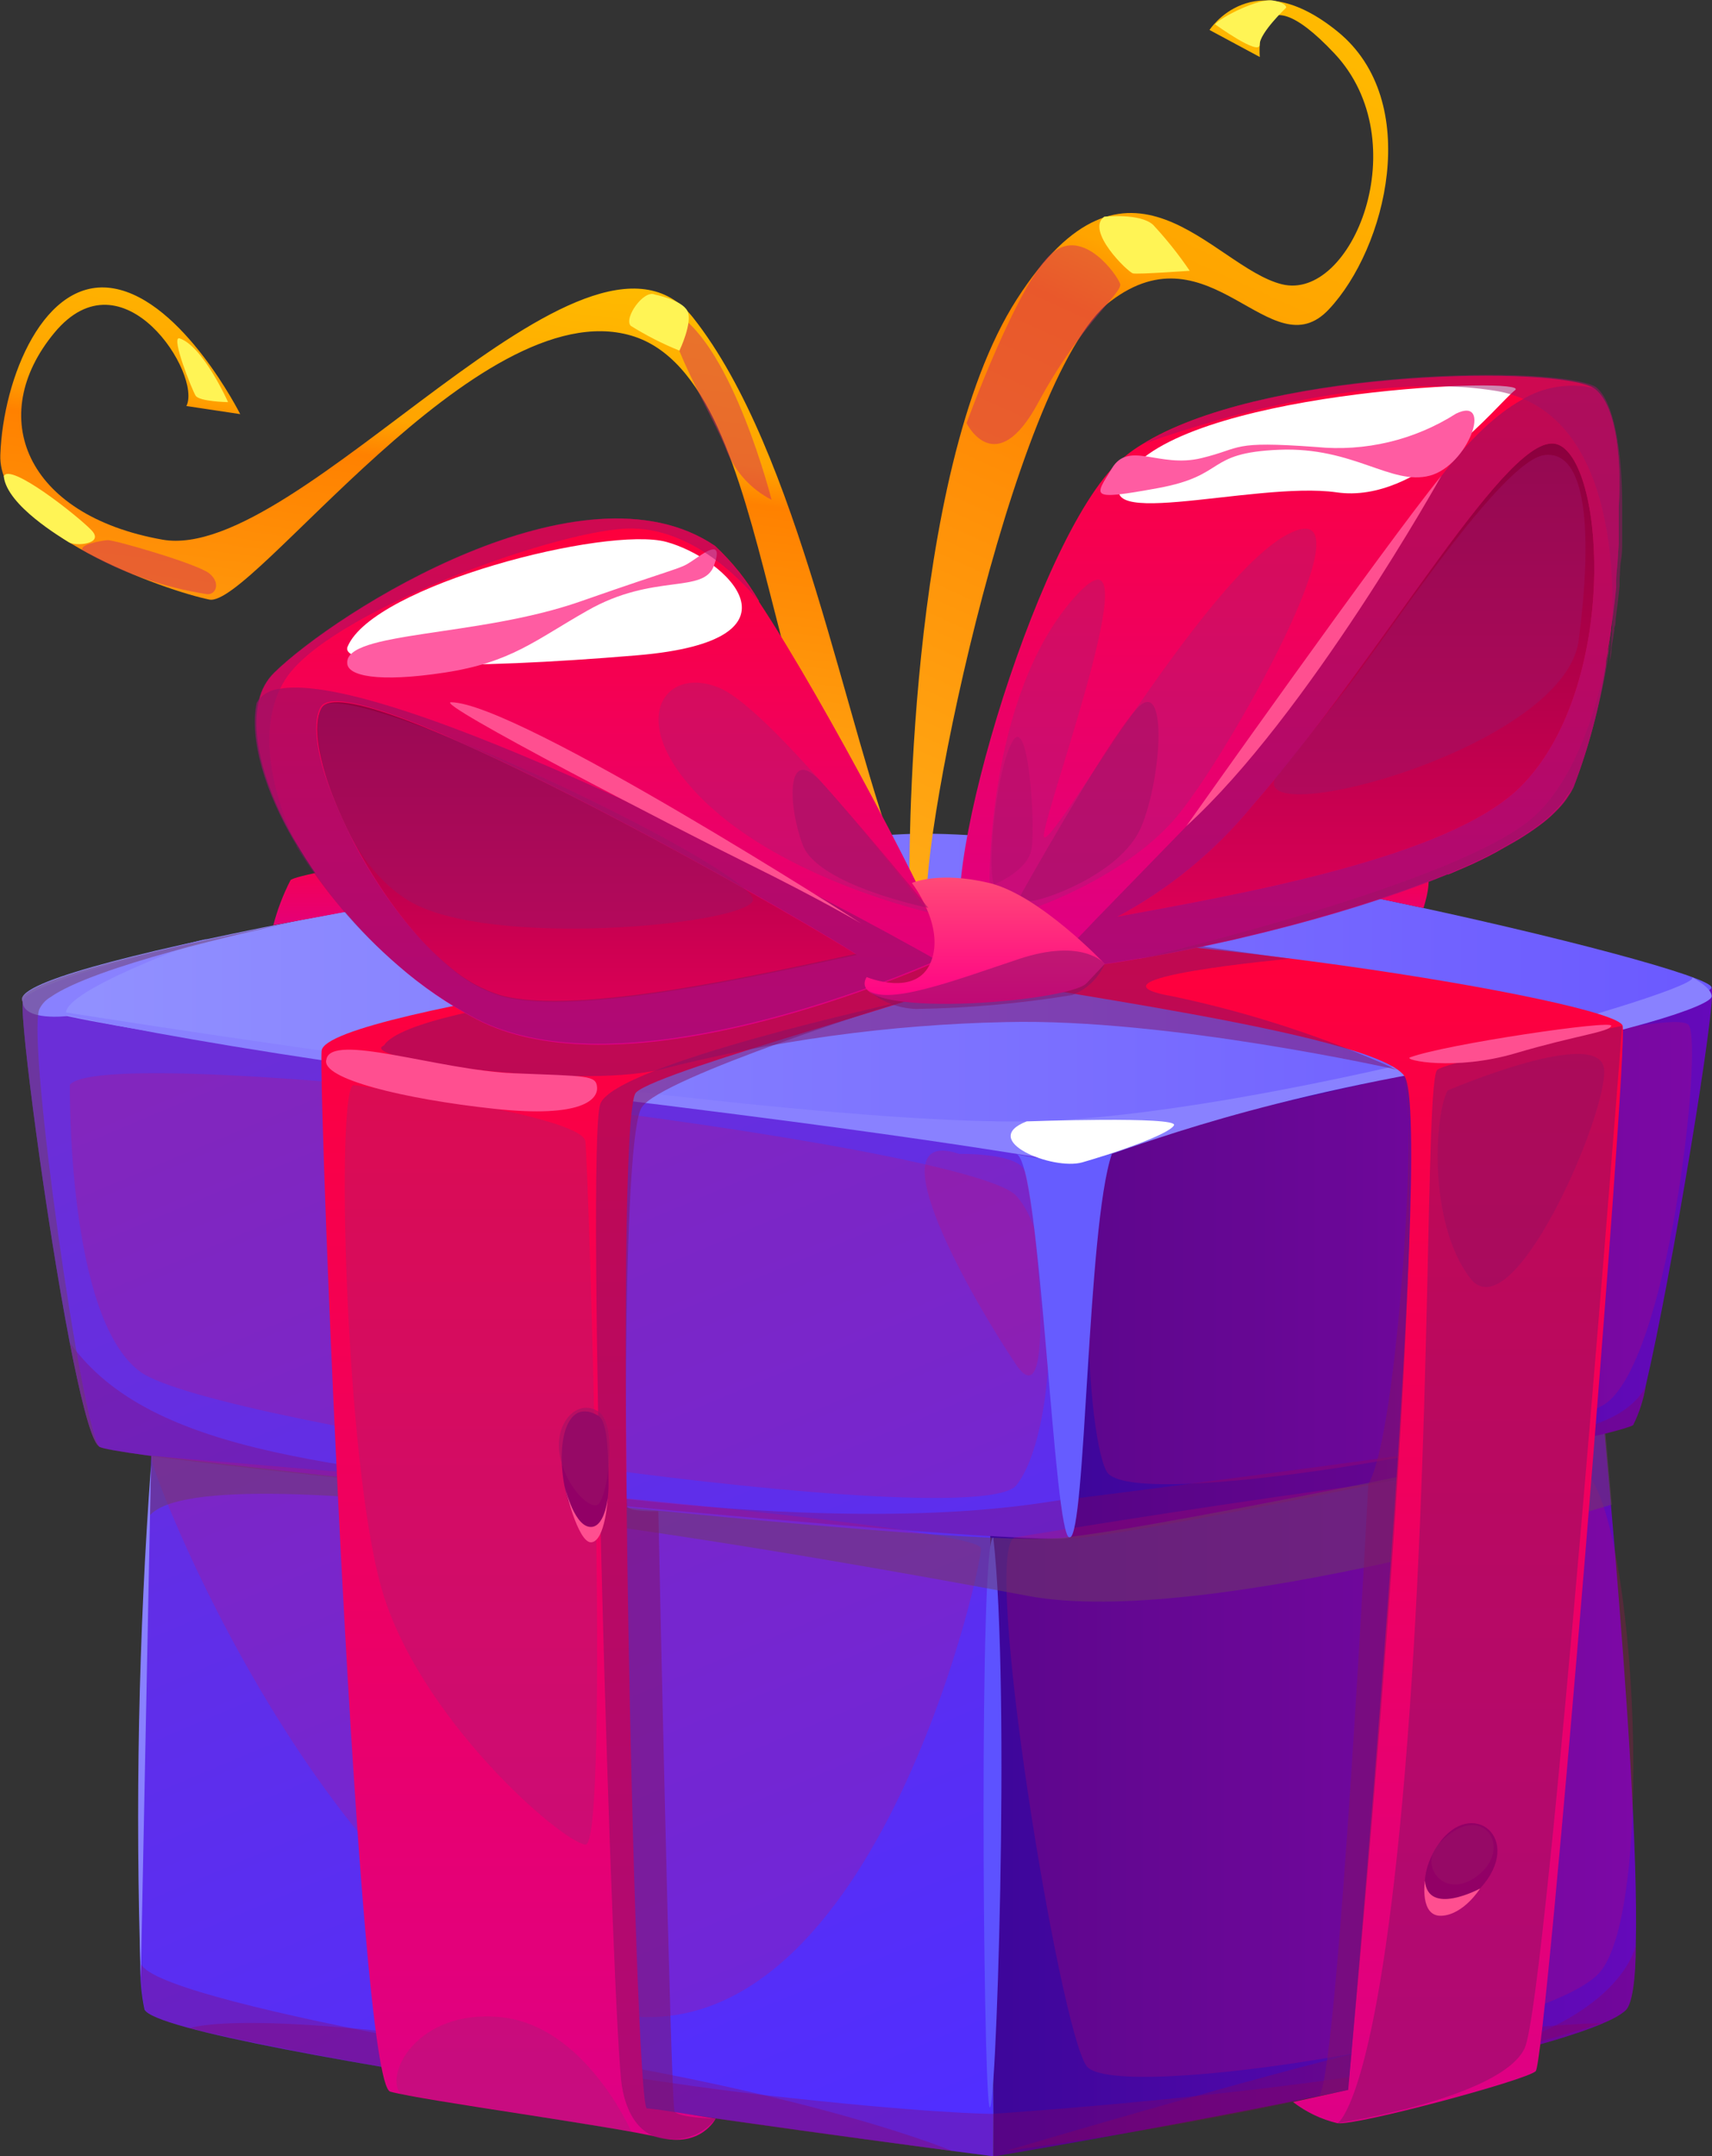 <svg width="81" height="102" viewBox="0 0 81 102" fill="none" xmlns="http://www.w3.org/2000/svg">
<rect x="0" y="0" width="81" height="102" fill="#333333" stroke="none"/>
<g clip-path="url(#clip0_6059_1942)">
<path d="M46.996 102.008C46.996 102.008 7.743 96.959 6.838 95.066C6.684 94.328 6.617 93.575 6.638 92.821C6.431 85.106 7.482 60.765 7.482 60.765L46.82 64.711L47.004 99.954L46.996 102.008Z" fill="url(#paint0_linear_6059_1942)"/>
<path d="M77.393 92.009C77.393 93.664 77.217 94.775 76.94 95.074C74.776 97.372 47.011 102.015 47.011 102.015V99.993L46.827 64.749L75.221 60.688C75.221 60.688 77.608 83.497 77.393 92.009Z" fill="url(#paint1_linear_6059_1942)"/>
<path d="M51.063 70.863C50.933 71.928 50.787 72.625 50.603 72.733C49.613 73.33 5.84 69.139 4.697 68.442L4.597 68.335C4.236 67.844 3.776 65.96 3.3 63.516C2.164 57.624 0.959 48.422 1.074 47.426C1.074 47.28 1.558 47.196 2.387 47.173C10.137 46.951 49.567 51.67 50.603 52.835C50.724 53.004 50.805 53.198 50.841 53.402C50.841 53.494 50.887 53.594 50.91 53.709C51.554 56.773 51.547 66.68 51.063 70.863Z" fill="url(#paint2_linear_6059_1942)"/>
<path d="M77.869 65.538C77.765 66.19 77.563 66.823 77.27 67.415C76.503 67.99 51.102 73.162 50.611 72.733C50.444 72.147 50.366 71.54 50.38 70.932C50.135 66.902 50.135 57.202 50.841 53.364C50.994 52.506 51.186 51.954 51.416 51.831C52.675 51.065 80.655 46.024 80.985 46.729C81.253 47.296 79.051 60.527 77.869 65.538Z" fill="url(#paint3_linear_6059_1942)"/>
<path d="M80.977 46.713C80.977 47.656 56.666 53.103 50.91 53.678L50.235 53.724C46.398 53.823 7.874 49.541 1.849 47.74C1.569 47.69 1.305 47.572 1.082 47.395C0.499 46.545 6.231 45.097 13.752 43.618L14.128 43.541C24.204 41.611 37.304 39.711 42.714 39.465C52.253 38.99 80.939 45.733 80.977 46.713Z" fill="url(#paint4_linear_6059_1942)"/>
<g style="mix-blend-mode:multiply" opacity="0.3">
<path d="M77.869 65.546C77.765 66.198 77.563 66.831 77.27 67.423C76.503 67.997 51.102 73.169 50.611 72.74C49.621 73.338 5.84 69.139 4.697 68.449C4.328 68.227 3.822 66.22 3.308 63.523C7.145 68.886 16.307 69.453 29.875 70.939C43.443 72.426 49.498 71.016 50.38 70.939L51.071 70.863C54.831 70.403 72.275 68.128 74.761 67.568C77.247 67.009 77.831 65.676 77.869 65.546Z" fill="#900055"/>
</g>
<g style="mix-blend-mode:multiply" opacity="0.2">
<path d="M3.308 51.318C5.073 49.127 45.83 54.069 48.086 56.574C50.342 59.079 49.974 67.906 48.086 70.265C46.198 72.625 10.145 67.438 6.646 64.902C3.146 62.366 3.308 51.318 3.308 51.318Z" fill="#DA0553"/>
</g>
<g style="mix-blend-mode:multiply" opacity="0.2">
<path d="M53.243 53.731C50.833 54.191 51.263 67.637 52.36 69.614C53.458 71.591 72.712 68.197 75.812 66.496C78.913 64.795 80.586 49.502 79.903 48.498C79.22 47.495 63.004 51.87 53.243 53.731Z" fill="#DA0553"/>
</g>
<path d="M80.041 46.223C80.985 46.713 61.132 52.467 49.644 53.019C38.156 53.571 1.604 47.656 1.604 47.656C1.604 47.656 8.365 49.502 27.949 51.862C47.533 54.222 50.142 55.072 51.209 54.98C52.276 54.888 56.919 52.628 67.118 50.766C77.316 48.904 80.977 47.556 80.985 47.135C80.992 46.713 80.041 46.223 80.041 46.223Z" fill="#8981FF"/>
<path d="M42.584 41.021C39.997 34.447 37.826 21.384 32.784 15.017C27.742 8.65 14.189 26.686 7.682 25.529C1.174 24.372 -0.683 19.675 2.571 15.745C5.825 11.814 9.57 17.737 8.818 19.208L11.365 19.591C11.365 19.591 8.664 14.228 5.387 13.646C2.11 13.063 0.146 17.86 0.015 21.522C-0.115 25.184 7.904 27.965 9.907 28.364C11.91 28.762 22.616 13.753 29.86 15.875C37.104 17.997 35.83 37.627 42.584 41.021Z" fill="url(#paint5_linear_6059_1942)"/>
<g style="mix-blend-mode:multiply" opacity="0.3">
<path d="M77.393 92.009C77.393 93.664 77.217 94.775 76.94 95.074C74.776 97.373 47.011 102.015 47.011 102.015C47.011 102.015 7.758 96.966 6.853 95.074C6.699 94.336 6.632 93.583 6.653 92.829C6.838 94.675 28.425 98.238 36.068 99.104C43.712 99.97 46.812 100 46.812 100H46.996C48.447 99.893 58.269 99.234 67.156 97.755C76.749 96.177 77.393 92.009 77.393 92.009Z" fill="#900055"/>
</g>
<g style="mix-blend-mode:multiply" opacity="0.2">
<path d="M7.16 68.879C6.769 68.825 15.386 91.496 28.141 95.066C40.895 98.636 46.413 74.487 46.413 73.253C46.413 72.02 7.16 68.879 7.16 68.879Z" fill="#DA0553"/>
</g>
<g style="mix-blend-mode:multiply" opacity="0.2">
<path d="M48.009 72.732C46.413 73.253 50.12 95.97 51.409 97.74C52.698 99.51 72.773 96.338 75.621 93.381C78.468 90.423 77.324 70.028 74.638 69.392C71.952 68.756 48.009 72.732 48.009 72.732Z" fill="#DA0553"/>
</g>
<path d="M48.071 54.59C49.245 54.773 49.836 72.801 50.611 72.74C51.386 72.679 51.424 58.022 52.606 54.59C51.116 54.952 49.56 54.952 48.071 54.59Z" fill="#665CFF"/>
<path d="M46.996 72.74C46.321 72.64 46.505 98.146 46.804 99.625C47.104 101.104 47.825 79.919 46.996 72.74Z" fill="#5D52FF"/>
<g style="mix-blend-mode:multiply" opacity="0.5">
<path d="M7.06 71.721C9.792 68.388 40.059 73.889 48.631 75.498C57.072 77.084 76.257 71.177 76.257 71.177L75.958 67.821C75.958 67.821 55.645 72.181 50.258 72.748C44.87 73.315 7.183 68.863 7.183 68.863L7.06 71.721Z" fill="#6E3B66"/>
</g>
<g style="mix-blend-mode:multiply" opacity="0.3">
<path d="M8.979 95.947C8.979 95.947 11.527 94.944 25.094 97.004C38.662 99.066 45.047 101.755 45.047 101.755C45.047 101.755 19.277 98.476 8.979 95.947Z" fill="#900055"/>
</g>
<g style="mix-blend-mode:multiply" opacity="0.3">
<path d="M47.587 101.755C47.587 101.755 59.912 98.093 64.716 97.005C68.38 96.281 72.095 95.846 75.828 95.702C75.828 95.702 72.052 96.951 63.756 98.866C55.461 100.782 47.587 101.755 47.587 101.755Z" fill="#900055"/>
</g>
<g style="mix-blend-mode:soft-light">
<path d="M48.577 53.05C46.275 53.946 49.812 55.386 51.209 54.988C52.606 54.59 55.322 53.67 55.545 53.233C55.768 52.797 48.577 53.05 48.577 53.05Z" fill="white"/>
</g>
<path d="M33.858 100.23C33.858 100.23 33.16 101.625 31.188 101.119C29.215 100.613 19.999 99.372 18.464 98.951C16.929 98.529 15.049 51.717 15.218 49.709C15.386 47.702 41.609 44.415 42.706 44.346C43.804 44.277 45.776 45.671 45.998 46.162C46.221 46.652 31.188 50.59 30.09 51.686C28.993 52.782 30.021 99.702 30.604 99.74C31.188 99.778 33.858 100.23 33.858 100.23Z" fill="url(#paint6_linear_6059_1942)"/>
<path d="M43.205 44.346C42.054 44.445 44.241 45.526 45.998 46.123C47.756 46.721 64.946 48.836 66.442 50.897C67.939 52.958 63.787 98.866 63.787 98.866L61.178 99.441C61.798 99.922 62.516 100.264 63.281 100.445C64.209 100.56 72.167 98.422 72.658 97.985C73.149 97.549 77.048 49.717 76.772 48.529C76.495 47.342 52.959 43.511 43.205 44.346Z" fill="url(#paint7_linear_6059_1942)"/>
<path d="M43.029 41.726C43.029 41.726 42.806 22.395 48.117 14.144C53.427 5.892 57.325 12.611 60.641 13.446C63.956 14.281 67.064 6.704 63.135 2.528C59.206 -1.647 59.605 2.697 59.605 2.697L57.226 1.418C57.226 1.418 59.267 -1.785 63.296 1.502C67.325 4.789 65.598 11.745 62.866 14.642C60.134 17.538 57.287 10.634 52.544 14.251C47.802 17.867 43.167 41.419 43.926 43.174C44.686 44.928 43.029 41.726 43.029 41.726Z" fill="url(#paint8_linear_6059_1942)"/>
<g style="mix-blend-mode:multiply" opacity="0.5">
<path d="M18.165 49.456C16.753 50.077 27.189 51.54 31.21 50.605C36.564 49.226 42.059 48.47 47.587 48.353C55.261 48.161 66.097 50.605 66.097 50.605C62.708 49.072 59.162 47.911 55.522 47.142C50.657 46.3 61.017 45.357 61.017 45.357L56.834 44.767L36.997 45.924C36.997 45.924 19.577 47.28 18.165 49.456Z" fill="#811166"/>
</g>
<path d="M41.647 44.438C40.78 44.545 19.661 42.53 18.809 42.683L12.931 43.771C13.123 43.033 13.396 42.319 13.744 41.641C14.074 41.243 23.943 39.779 27.289 39.465C30.635 39.151 48.416 43.694 48.416 44.438C48.416 45.181 41.647 44.438 41.647 44.438Z" fill="url(#paint9_linear_6059_1942)"/>
<path d="M14.681 31.819C13.015 32.532 16.177 46.782 24.365 47.909C32.553 49.035 42.568 45.166 42.883 44.737C43.197 44.308 31.778 31.298 29.937 29.712C28.095 28.126 14.681 31.819 14.681 31.819Z" fill="url(#paint10_linear_6059_1942)"/>
<path d="M67.348 42.959C67.348 42.959 67.9 41.35 67.348 41.074C66.795 40.799 57.794 39.818 56.09 39.818C54.386 39.818 44.441 44.484 44.671 44.698C44.901 44.913 47.265 45.081 50.718 44.698C54.171 44.315 65.03 42.469 65.03 42.469L67.348 42.959Z" fill="url(#paint11_linear_6059_1942)"/>
<path d="M44.325 45.434L44.195 45.342C44.385 45.15 44.547 44.934 44.678 44.698C44.287 43.281 39.153 33.374 35.907 28.463V28.425C35.347 27.463 34.649 26.588 33.835 25.828C27.558 21.56 15.916 28.946 12.969 31.834C12.617 32.186 12.373 32.629 12.263 33.114L12.217 33.305C11.88 34.976 12.562 37.358 13.967 39.803C15.253 42.014 16.897 43.997 18.832 45.671C19.966 46.664 21.213 47.52 22.547 48.223C28.732 51.441 39.828 47.334 43.305 45.924C43.98 45.648 44.372 45.472 44.372 45.472L44.325 45.434ZM23.744 47.135C22.853 46.862 22.029 46.405 21.326 45.794C20.661 45.243 20.047 44.633 19.492 43.97C16.499 40.438 14.32 35.129 15.21 33.505C16.43 31.29 36.352 42.522 40.473 45.127L40.535 45.173C36.237 46.085 27.373 48.108 23.744 47.135Z" fill="url(#paint12_linear_6059_1942)"/>
<path d="M54.77 21.468C60.971 19.767 58.707 36.692 57.195 39.443C55.683 42.193 51.424 43.971 51.424 43.971C51.424 43.971 70.371 42.806 73.848 36.309C77.324 29.812 76.196 22.717 74.907 19.844C73.618 16.971 54.77 21.468 54.77 21.468Z" fill="url(#paint13_linear_6059_1942)"/>
<path d="M75.398 18.357C75.336 18.315 75.269 18.282 75.198 18.258C72.72 17.285 59.513 17.584 54.018 21.031C53.5 21.343 53.028 21.725 52.614 22.165C48.485 26.663 43.666 44.124 46.014 44.522C46.682 44.645 47.361 44.694 48.04 44.668C46.758 45.296 46.321 45.365 48.723 45.832C49.658 45.901 50.598 45.86 51.524 45.709C52.222 45.625 53.013 45.51 53.864 45.357H53.91L55.376 45.089L56.036 44.959L58.338 44.461L59.927 44.078L61.178 43.756C62.536 43.396 63.902 42.99 65.207 42.561C65.79 42.369 66.358 42.17 66.918 41.971L67.033 41.925L67.678 41.679L67.831 41.618L68.468 41.365H68.53C68.921 41.205 69.297 41.036 69.665 40.875C70.187 40.63 70.678 40.392 71.139 40.109L71.584 39.856C71.768 39.756 71.937 39.649 72.106 39.542C72.428 39.335 72.727 39.128 72.996 38.921C73.134 38.814 73.264 38.707 73.387 38.592L73.702 38.278C73.835 38.142 73.959 37.995 74.07 37.841L74.224 37.611C74.309 37.495 74.383 37.372 74.446 37.243C75.165 35.371 75.68 33.426 75.981 31.444C75.983 31.428 75.983 31.413 75.981 31.398C75.981 31.206 76.05 31.014 76.081 30.823C76.085 30.787 76.085 30.751 76.081 30.716C76.135 30.417 76.181 30.118 76.227 29.811C76.227 29.811 76.227 29.758 76.227 29.735C76.227 29.712 76.265 29.467 76.28 29.344L76.396 28.432L76.465 27.781C76.465 27.72 76.465 27.674 76.465 27.628V27.444C76.465 27.145 76.518 26.846 76.534 26.555C76.549 26.264 76.572 25.981 76.587 25.697C76.587 25.508 76.587 25.317 76.587 25.123C76.587 24.747 76.587 24.356 76.587 24.012C76.749 21.192 76.334 18.986 75.398 18.357ZM71.921 37.243C68.522 40.599 58.615 42.308 52.851 43.373C55.291 42.071 57.449 40.303 59.206 38.17C65.636 30.777 71.484 20.096 73.733 21.039C75.981 21.981 76.557 32.646 71.921 37.243Z" fill="url(#paint14_linear_6059_1942)"/>
<g style="mix-blend-mode:multiply" opacity="0.5">
<path d="M63.281 100.445C63.281 100.445 65.161 99.472 66.473 83.788C67.785 68.105 67.424 51.042 68.008 50.605C68.591 50.169 76.749 48.529 76.749 48.529C76.749 48.529 73.203 94.499 72.144 96.874C71.085 99.249 63.281 100.445 63.281 100.445Z" fill="#811166"/>
</g>
<g style="mix-blend-mode:multiply" opacity="0.5">
<path d="M31.61 101.196C31.61 101.196 29.883 101.341 29.43 98.728C28.977 96.116 27.711 54.099 28.402 52.222C29.093 50.345 42.699 47.38 42.699 47.38C42.699 47.38 31.264 50.958 30.359 52.391C29.453 53.823 29.591 71.008 29.676 71.269C29.76 71.529 31.149 71.491 31.149 71.491C31.149 71.491 31.732 99.579 31.916 99.885C32.101 100.192 33.858 100.23 33.858 100.23C33.595 100.567 33.251 100.832 32.858 101.001C32.465 101.17 32.035 101.237 31.61 101.196Z" fill="#811166"/>
</g>
<g style="mix-blend-mode:multiply" opacity="0.3">
<path d="M16.722 51.333C15.893 51.486 16.315 68.955 18.034 75.085C19.753 81.214 26.522 87.113 27.696 87.266C28.87 87.42 27.842 55.248 27.696 53.999C27.55 52.751 16.722 51.333 16.722 51.333Z" fill="#912774"/>
</g>
<g style="mix-blend-mode:multiply" opacity="0.5">
<path d="M66.442 50.897C67.102 51.785 66.158 67.867 64.739 70.212C64.739 70.212 63.319 97.633 62.436 99.142L63.772 98.866C63.772 98.866 67.754 57.93 66.442 50.897Z" fill="#811166"/>
</g>
<path d="M15.44 50.13C15.64 48.82 20.812 50.636 24.304 50.774C27.796 50.912 28.195 50.866 28.248 51.425C28.302 51.984 27.604 52.912 23.36 52.452C19.116 51.992 15.172 51.035 15.44 50.13Z" fill="#FF4F90"/>
<path d="M66.711 50.023C66.373 50.153 68.844 50.674 71.714 49.824C74.585 48.974 76.142 48.828 76.234 48.529C76.326 48.23 68.368 49.403 66.711 50.023Z" fill="#FF4F90"/>
<g style="mix-blend-mode:multiply" opacity="0.5">
<path d="M44.318 45.426L44.118 45.311C43.888 45.181 43.612 45.02 43.282 44.844C37.641 41.687 18.31 31.674 13.23 32.585C12.841 32.625 12.481 32.811 12.225 33.106L12.133 33.252C11.787 34.976 12.524 37.466 14.028 39.994V40.04C15.327 42.155 16.948 44.055 18.832 45.671C19.954 46.645 21.185 47.486 22.5 48.177C28.686 51.395 39.782 47.288 43.259 45.878C43.934 45.602 44.325 45.426 44.325 45.426H44.318ZM19.492 43.971C16.469 40.438 14.266 35.091 15.164 33.459C16.392 31.237 36.506 42.591 40.489 45.127C36.183 46.047 27.335 48.062 23.713 47.089C22.842 46.823 22.035 46.382 21.342 45.794C20.671 45.244 20.052 44.634 19.492 43.971Z" fill="#811166"/>
</g>
<g style="mix-blend-mode:multiply" opacity="0.5">
<path d="M75.398 18.358C74.229 18.096 73.004 18.299 71.983 18.924C67.102 21.66 63.066 31.949 57.932 37.236L51.792 43.549L51.378 43.986L50.687 44.698L51.455 45.71C52.153 45.626 52.944 45.511 53.795 45.357H53.841L55.307 45.089L55.967 44.959L58.269 44.461L59.858 44.078L61.109 43.756C62.467 43.396 63.833 42.99 65.138 42.561C65.721 42.369 66.289 42.17 66.849 41.971L66.964 41.925L67.609 41.68L67.762 41.618L68.399 41.366H68.46C68.852 41.205 69.228 41.036 69.596 40.875C70.118 40.63 70.609 40.392 71.07 40.109L71.515 39.856C71.699 39.757 71.868 39.649 72.037 39.542C72.359 39.335 72.658 39.128 72.927 38.922C73.065 38.814 73.195 38.707 73.318 38.592L73.633 38.278C73.766 38.142 73.889 37.996 74.001 37.841L74.155 37.611C74.264 37.499 74.362 37.376 74.446 37.244C75.165 35.371 75.68 33.426 75.981 31.444C75.983 31.428 75.983 31.413 75.981 31.398C75.981 31.206 76.05 31.015 76.081 30.823C76.085 30.788 76.085 30.751 76.081 30.716C76.135 30.417 76.181 30.118 76.227 29.812C76.227 29.812 76.227 29.758 76.227 29.735C76.227 29.712 76.265 29.467 76.28 29.344L76.395 28.433L76.465 27.781C76.465 27.72 76.465 27.674 76.465 27.628V27.444C76.465 27.145 76.518 26.847 76.534 26.555C76.549 26.264 76.572 25.981 76.587 25.697C76.587 25.508 76.587 25.317 76.587 25.123C76.587 24.747 76.587 24.357 76.587 24.012C76.749 21.192 76.334 18.986 75.398 18.358ZM71.921 37.244C68.522 40.599 58.615 42.308 52.851 43.373C55.29 42.071 57.449 40.304 59.206 38.171C65.636 30.777 71.484 20.097 73.733 21.039C75.981 21.982 76.557 32.647 71.921 37.244Z" fill="#811166"/>
</g>
<g style="mix-blend-mode:multiply" opacity="0.3">
<path d="M46.82 41.741C46.82 41.741 46.689 33.06 50.733 28.379C54.778 23.698 49.644 37.642 49.39 39.458C49.137 41.273 57.003 27.122 61.063 25.207C65.122 23.291 57.939 36.056 55.553 38.776C53.166 41.496 49.068 42.898 49.068 42.898L46.82 41.741Z" fill="#912774"/>
</g>
<g style="mix-blend-mode:multiply" opacity="0.3">
<path d="M43.926 43.158C43.926 43.158 36.721 33.742 34.096 32.57C31.471 31.398 29.445 34.102 33.29 37.864C37.135 41.626 43.926 43.158 43.926 43.158Z" fill="#912774"/>
</g>
<path d="M41.003 46.223C39.782 48.276 50.557 47.426 51.409 46.514L52.268 45.602C52.268 45.602 49.199 42.346 46.804 41.772C44.41 41.197 43.144 41.772 43.144 41.772C43.144 41.772 44.732 43.809 44.042 45.51C43.351 47.211 41.003 46.223 41.003 46.223Z" fill="url(#paint15_linear_6059_1942)"/>
<g style="mix-blend-mode:multiply" opacity="0.5">
<path d="M60.334 36.807C59.206 39.304 74.032 35.359 74.692 30.294C75.352 25.23 75.091 21.276 73.073 21.529C71.054 21.782 65.652 30.064 63.703 32.57C61.753 35.075 60.334 36.807 60.334 36.807Z" fill="#9D1166"/>
</g>
<g style="mix-blend-mode:multiply" opacity="0.5">
<path d="M15.448 33.305C14.266 33.574 15.632 40.461 19.408 42.653C23.183 44.844 34.84 43.786 35.6 42.653C36.36 41.519 18.18 32.685 15.448 33.305Z" fill="#9D1166"/>
</g>
<g style="mix-blend-mode:multiply" opacity="0.5">
<path d="M41.003 46.79C41.885 47.633 45.116 46.399 48.193 45.373C51.271 44.346 52.268 45.602 52.268 45.602C51.971 46.276 51.419 46.804 50.733 47.073C48.29 47.475 45.819 47.695 43.343 47.732C42.476 47.703 41.647 47.369 41.003 46.79Z" fill="#811166"/>
</g>
<g style="mix-blend-mode:soft-light">
<path d="M53.565 22.158C50.495 25.429 59.298 22.725 63.242 23.292C67.187 23.859 70.855 19.093 71.684 18.457C72.512 17.821 56.888 18.404 53.565 22.158Z" fill="white"/>
</g>
<g style="mix-blend-mode:soft-light">
<path d="M16.446 30.593C16.031 31.574 21.817 31.704 30.167 30.999C38.516 30.294 34.349 26.402 31.525 25.636C28.701 24.87 17.658 27.682 16.446 30.593Z" fill="white"/>
</g>
<path d="M6.661 93.557L7.145 69.308C6.555 77.376 6.394 85.471 6.661 93.557Z" fill="#8981FF"/>
<path d="M3.169 48.069C2.479 47.004 9.8 44.415 9.8 44.415C9.8 44.415 1.044 46.476 1.074 47.395C1.105 48.315 3.169 48.069 3.169 48.069Z" fill="#8981FF"/>
<path d="M21.342 33.221C20.459 33.221 32.085 39.228 35.439 40.883C38.792 42.538 40.742 43.687 40.742 43.687C40.742 43.687 24.519 33.26 21.342 33.221Z" fill="#FF4F90"/>
<path d="M56.128 39.082C56.128 39.082 65.552 25.751 68.2 22.502C68.2 22.502 61.876 33.857 56.128 39.082Z" fill="#FF4F90"/>
<g style="mix-blend-mode:multiply" opacity="0.5">
<path d="M48.278 42.369C48.278 42.369 52.191 35.366 53.726 33.589C55.261 31.811 54.992 36.692 54.01 39.082C53.028 41.473 48.93 42.745 48.715 42.614L48.278 42.369Z" fill="#9D1166"/>
</g>
<g style="mix-blend-mode:multiply" opacity="0.5">
<path d="M43.926 42.951C43.926 42.951 40.504 38.791 38.854 36.99C37.204 35.19 37.258 38.048 37.979 39.971C38.7 41.894 43.926 42.951 43.926 42.951Z" fill="#9D1166"/>
</g>
<g style="mix-blend-mode:multiply" opacity="0.3">
<path d="M47.027 41.841C46.681 40.883 47.157 36.316 47.917 35.052C48.677 33.788 48.999 39.159 48.8 40.193C48.6 41.228 47.027 41.841 47.027 41.841Z" fill="#9D1166"/>
</g>
<path d="M68.89 19.568C70.655 18.71 69.474 22.02 67.647 22.503C65.821 22.985 64.048 21.131 60.518 21.277C56.988 21.422 58.093 22.487 54.778 23.093C51.462 23.698 51.8 23.491 52.606 22.158C53.412 20.825 54.831 22.158 56.834 21.675C58.837 21.192 58.177 20.848 62.268 21.146C64.59 21.377 66.923 20.821 68.89 19.568Z" fill="#FF5CA2"/>
<path d="M16.43 31.367C16.43 31.972 17.873 32.302 21.035 31.819C24.196 31.336 25.317 30.287 27.796 28.884C30.934 27.092 33.29 28.118 33.781 26.755C34.273 25.391 33.275 26.188 32.707 26.563C32.139 26.938 32.293 26.762 27.45 28.456C22.608 30.149 16.338 29.858 16.43 31.367Z" fill="#FF5CA2"/>
<g style="mix-blend-mode:multiply" opacity="0.5">
<path d="M49.797 11.96C51.255 10.742 52.867 13.017 52.997 13.431C53.128 13.845 51.14 15.3 49.122 19.047C47.103 22.794 45.73 20.02 45.73 20.02C45.73 20.02 48.209 13.224 49.797 11.96Z" fill="#D42F55"/>
</g>
<g style="mix-blend-mode:multiply" opacity="0.5">
<path d="M31.978 14.818C30.996 15.201 33.843 19.828 34.388 21.345C34.797 22.339 35.548 23.154 36.506 23.644C36.506 23.644 34.679 16.427 31.978 14.818Z" fill="#D42F55"/>
</g>
<path d="M52.245 10.251C51.34 10.918 53.373 12.879 53.603 12.933C53.834 12.987 56.289 12.81 56.289 12.81C55.77 12.045 55.192 11.32 54.563 10.642C53.949 10.068 52.245 10.251 52.245 10.251Z" fill="#FFF455"/>
<path d="M57.487 1.149C57.748 0.82 59.566 -0.099 60.226 0.023C60.886 0.146 60.855 0.36 60.855 0.36C60.855 0.36 59.597 1.555 59.597 2.115C59.597 2.674 57.487 1.149 57.487 1.149Z" fill="#FFF455"/>
<path d="M30.988 13.937C30.466 13.676 29.491 15.063 29.845 15.415C30.576 15.872 31.347 16.264 32.147 16.588C32.147 16.588 32.791 15.239 32.523 14.71C32.254 14.182 30.988 13.937 30.988 13.937Z" fill="#FFF455"/>
<path d="M8.488 16.005C8.073 15.906 9.078 18.434 9.255 18.718C9.431 19.001 10.79 19.024 10.79 19.024C10.79 19.024 9.608 16.365 8.488 16.005Z" fill="#FFF455"/>
<path d="M0.177 22.533C0.453 21.851 3.691 24.418 4.328 25.084C4.965 25.751 3.561 25.851 3.254 25.651C2.947 25.452 0.33 23.928 0.177 22.533Z" fill="#FFF455"/>
<g style="mix-blend-mode:multiply" opacity="0.5">
<path d="M3.898 26.027C3.768 25.743 4.804 25.582 5.08 25.552C5.356 25.521 9.362 26.678 9.907 27.13C10.452 27.582 10.214 28.134 9.807 28.111C7.725 27.791 5.721 27.084 3.898 26.027Z" fill="#D42F55"/>
</g>
<path d="M28.302 66.971C26.506 65.921 26.176 69.193 27.013 71.384C27.849 73.575 28.793 72.15 28.793 70.212C28.793 68.273 28.678 67.185 28.302 66.971Z" fill="#920066"/>
<path d="M68.031 87.282C69.612 84.945 72.175 86.983 70.026 89.343C67.877 91.703 66.573 89.45 68.031 87.282Z" fill="#920066"/>
<g style="mix-blend-mode:multiply" opacity="0.5">
<path d="M68.031 87.282C67.102 88.332 68.445 90.002 70.026 88.638C71.607 87.274 70.003 85.068 68.031 87.282Z" fill="#9A1166"/>
</g>
<g style="mix-blend-mode:multiply" opacity="0.5">
<path d="M26.476 68.779C26.691 70.166 27.773 71.346 28.248 71.2C28.724 71.054 29.277 67.369 28.294 66.764C27.312 66.159 26.238 67.293 26.476 68.779Z" fill="#9A1166"/>
</g>
<path d="M26.698 70.242C26.698 70.242 27.113 72.081 27.857 72.227C28.601 72.372 28.755 70.871 28.755 70.871C28.755 70.871 28.64 72.886 27.987 72.962C27.335 73.039 26.698 70.242 26.698 70.242Z" fill="#FF4F90"/>
<path d="M67.417 88.968C67.555 90.676 70.026 89.343 70.026 89.343C70.026 89.343 69.259 90.576 68.207 90.63C67.156 90.684 67.417 88.968 67.417 88.968Z" fill="#FF4F90"/>
<g style="mix-blend-mode:multiply" opacity="0.3">
<path d="M18.978 99.066C18.142 98.238 19.676 95.035 23.682 95.426C27.688 95.817 29.868 100.843 29.868 100.843L18.978 99.066Z" fill="#912774"/>
</g>
<g style="mix-blend-mode:multiply" opacity="0.3">
<path d="M68.491 51.586C67.893 52.659 67.532 57.777 69.543 60.451C71.553 63.125 76.043 52.735 75.897 50.605C75.751 48.475 68.491 51.586 68.491 51.586Z" fill="#811166"/>
</g>
<g style="mix-blend-mode:multiply" opacity="0.2">
<path d="M45.385 54.59C41.256 53.195 46.006 61.485 48.071 64.55C50.135 67.614 48.876 56.183 48.469 55.356C48.063 54.528 45.385 54.59 45.385 54.59Z" fill="#DA0553"/>
</g>
<g style="mix-blend-mode:multiply" opacity="0.5">
<path d="M76.28 29.712C75.978 32.288 75.362 34.817 74.446 37.244C72.912 40.868 61.078 44.139 53.918 45.357C54.808 45.143 69.167 41.733 72.597 38.615C74.907 36.477 75.881 32.325 76.28 29.712Z" fill="#9D1166"/>
</g>
<g style="mix-blend-mode:multiply" opacity="0.5">
<path d="M76.549 27.413V27.597C76.552 27.531 76.552 27.465 76.549 27.398V27.413Z" fill="#9D1166"/>
</g>
<g style="mix-blend-mode:multiply" opacity="0.5">
<path d="M4.697 68.442L4.597 68.335C4.236 67.844 3.776 65.96 3.3 63.515C2.164 57.624 0.959 48.422 1.074 47.426C0.491 46.575 6.224 45.127 13.744 43.649C11.741 44.078 4.466 45.71 2.387 47.173C2.15 47.312 1.963 47.521 1.849 47.771C1.305 49.556 3.845 67.369 4.697 68.442Z" fill="#6E3B66"/>
</g>
<g style="mix-blend-mode:multiply" opacity="0.5">
<path d="M76.749 23.958C76.749 24.318 76.749 24.724 76.749 25.069C76.749 25.263 76.749 25.455 76.749 25.644C76.749 25.927 76.749 26.211 76.695 26.502C76.641 26.793 76.656 27.092 76.626 27.391V27.575C76.626 27.62 76.626 27.666 76.626 27.728L76.557 28.379L76.442 29.291C76.442 29.413 76.442 29.544 76.388 29.681C76.334 29.819 76.388 29.735 76.388 29.758C76.342 30.065 76.296 30.363 76.242 30.662C76.246 30.698 76.246 30.734 76.242 30.77C76.242 30.961 76.181 31.153 76.142 31.344C76.242 30.578 77.293 21.146 72.106 18.886C71.658 18.69 71.185 18.553 70.701 18.48C63.649 17.361 54.141 20.993 54.141 20.993C59.635 17.545 72.843 17.247 75.321 18.22C75.392 18.243 75.459 18.277 75.521 18.319C76.334 18.986 76.749 21.192 76.749 23.958Z" fill="#9D1166"/>
</g>
<g style="mix-blend-mode:multiply" opacity="0.5">
<path d="M35.869 28.417C35.562 28.027 32.96 24.839 29.591 25.008C26 25.184 15.386 29.046 13.476 32.179C13.394 32.31 13.32 32.446 13.253 32.585C11.956 35.259 13.491 38.837 13.951 39.795L14.051 39.994C12.516 37.466 11.81 34.976 12.156 33.252L12.248 33.106C12.357 32.622 12.602 32.178 12.954 31.827C15.901 28.938 27.535 21.552 33.82 25.82C34.626 26.582 35.316 27.457 35.869 28.417Z" fill="#9D1166"/>
</g>
</g>
<defs>
<linearGradient id="paint0_linear_6059_1942" x1="36.728" y1="103.341" x2="13.746" y2="48.763" gradientUnits="userSpaceOnUse">
<stop stop-color="#512EFF"/>
<stop offset="1" stop-color="#6B2ED8"/>
</linearGradient>
<linearGradient id="paint1_linear_6059_1942" x1="46.804" y1="81.329" x2="77.409" y2="81.329" gradientUnits="userSpaceOnUse">
<stop stop-color="#3D069A"/>
<stop offset="1" stop-color="#6509BA"/>
</linearGradient>
<linearGradient id="paint2_linear_6059_1942" x1="44.31" y1="100.138" x2="21.336" y2="45.568" gradientUnits="userSpaceOnUse">
<stop stop-color="#512EFF"/>
<stop offset="1" stop-color="#6B2ED8"/>
</linearGradient>
<linearGradient id="paint3_linear_6059_1942" x1="50.235" y1="59.708" x2="81.008" y2="59.708" gradientUnits="userSpaceOnUse">
<stop stop-color="#3D069A"/>
<stop offset="1" stop-color="#6509BA"/>
</linearGradient>
<linearGradient id="paint4_linear_6059_1942" x1="1.036" y1="46.583" x2="80.977" y2="46.583" gradientUnits="userSpaceOnUse">
<stop offset="0.04" stop-color="#9190FF"/>
<stop offset="1" stop-color="#6B59FF"/>
</linearGradient>
<linearGradient id="paint5_linear_6059_1942" x1="20.379" y1="38.153" x2="23.627" y2="12.784" gradientUnits="userSpaceOnUse">
<stop stop-color="#FFAC15"/>
<stop offset="0.63" stop-color="#FF8100"/>
<stop offset="0.7" stop-color="#FFA400"/>
<stop offset="1" stop-color="#FFBA00"/>
</linearGradient>
<linearGradient id="paint6_linear_6059_1942" x1="30.604" y1="101.226" x2="30.604" y2="44.3" gradientUnits="userSpaceOnUse">
<stop stop-color="#DE0086"/>
<stop offset="1" stop-color="#FF003B"/>
</linearGradient>
<linearGradient id="paint7_linear_6059_1942" x1="59.835" y1="100.452" x2="59.835" y2="44.231" gradientUnits="userSpaceOnUse">
<stop stop-color="#DE0086"/>
<stop offset="1" stop-color="#FF003B"/>
</linearGradient>
<linearGradient id="paint8_linear_6059_1942" x1="42.698" y1="43.025" x2="61.885" y2="0.513" gradientUnits="userSpaceOnUse">
<stop stop-color="#FFAC15"/>
<stop offset="0.63" stop-color="#FF8100"/>
<stop offset="0.7" stop-color="#FFA400"/>
<stop offset="1" stop-color="#FFBA00"/>
</linearGradient>
<linearGradient id="paint9_linear_6059_1942" x1="30.673" y1="44.767" x2="30.673" y2="39.458" gradientUnits="userSpaceOnUse">
<stop stop-color="#DE0086"/>
<stop offset="1" stop-color="#FF003B"/>
</linearGradient>
<linearGradient id="paint10_linear_6059_1942" x1="28.571" y1="48.154" x2="28.571" y2="29.321" gradientUnits="userSpaceOnUse">
<stop stop-color="#DE0057"/>
<stop offset="1" stop-color="#83003B"/>
</linearGradient>
<linearGradient id="paint11_linear_6059_1942" x1="56.128" y1="44.928" x2="56.128" y2="39.818" gradientUnits="userSpaceOnUse">
<stop stop-color="#DE0086"/>
<stop offset="1" stop-color="#FF003B"/>
</linearGradient>
<linearGradient id="paint12_linear_6059_1942" x1="28.387" y1="49.456" x2="28.387" y2="24.525" gradientUnits="userSpaceOnUse">
<stop stop-color="#DE0086"/>
<stop offset="1" stop-color="#FF003B"/>
</linearGradient>
<linearGradient id="paint13_linear_6059_1942" x1="63.779" y1="43.971" x2="63.779" y2="18.886" gradientUnits="userSpaceOnUse">
<stop stop-color="#DE0057"/>
<stop offset="1" stop-color="#83003B"/>
</linearGradient>
<linearGradient id="paint14_linear_6059_1942" x1="61.055" y1="45.87" x2="61.055" y2="17.767" gradientUnits="userSpaceOnUse">
<stop stop-color="#DE0086"/>
<stop offset="1" stop-color="#FF003B"/>
</linearGradient>
<linearGradient id="paint15_linear_6059_1942" x1="46.589" y1="47.487" x2="46.589" y2="41.473" gradientUnits="userSpaceOnUse">
<stop stop-color="#FF0086"/>
<stop offset="0.99" stop-color="#FF4A77"/>
</linearGradient>
<clipPath id="clip0_6059_1942">
<rect width="81" height="102" fill="white"/>
</clipPath>
</defs>
</svg>
